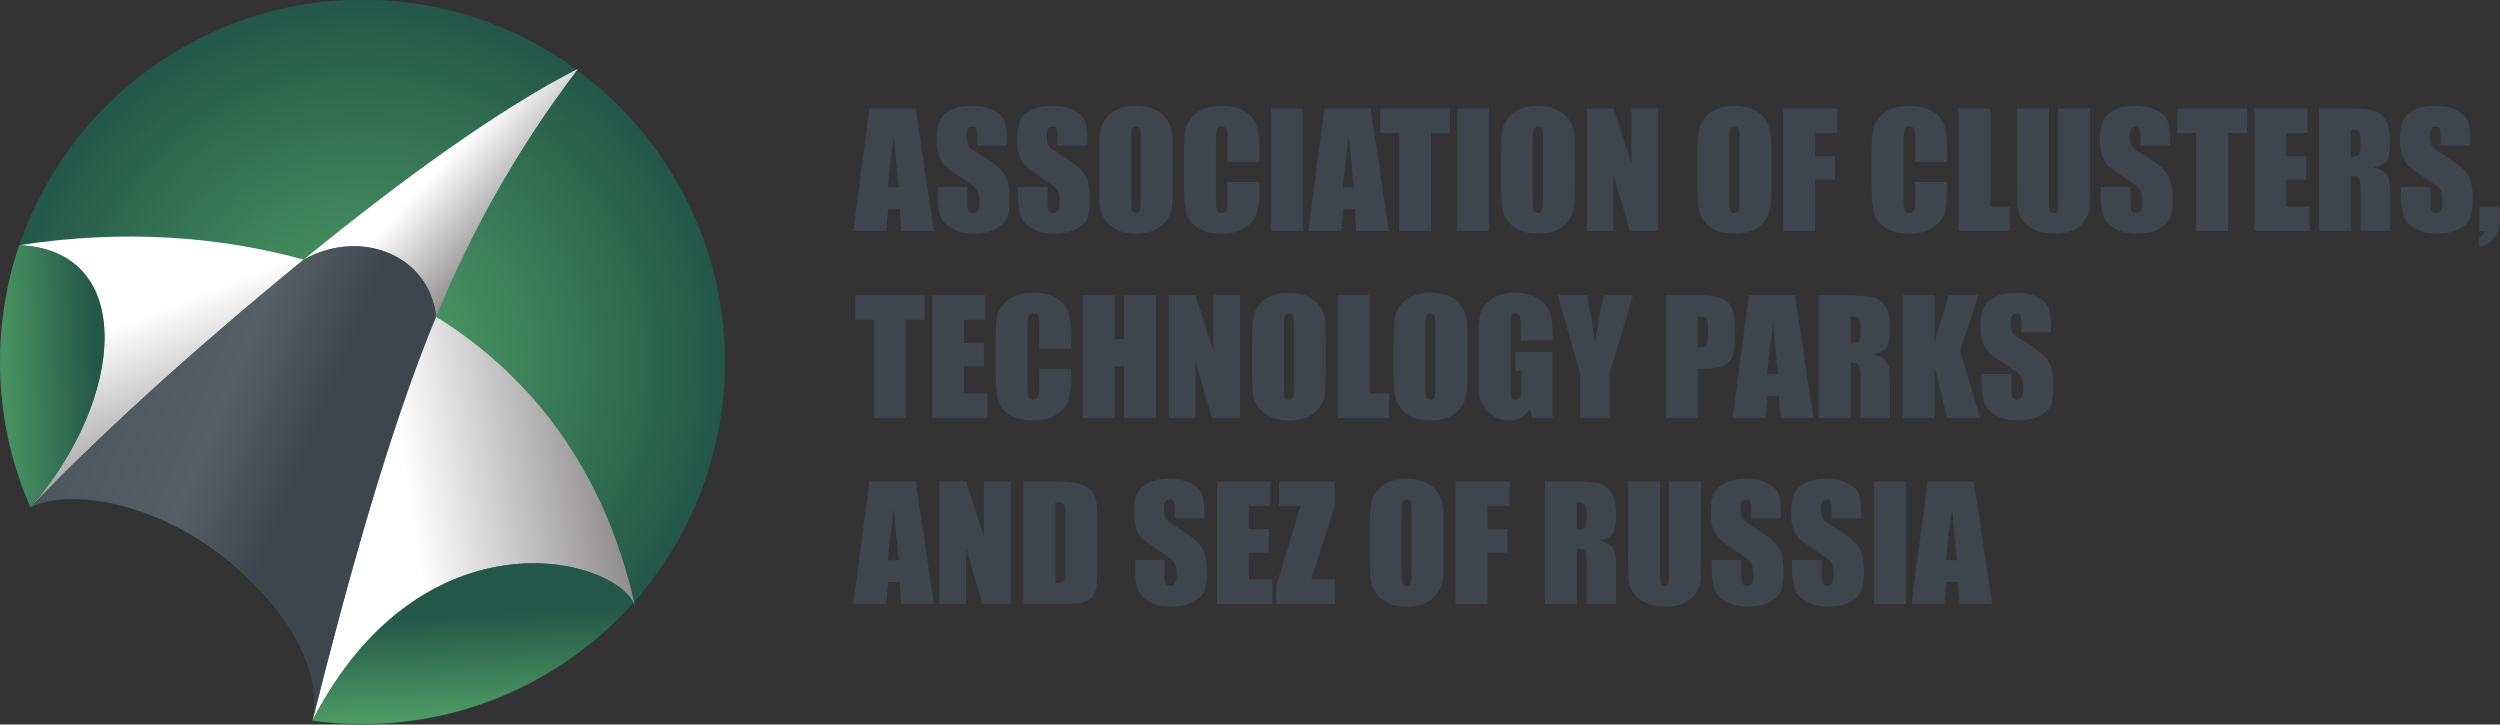 <?xml version="1.0" encoding="UTF-8"?> <svg xmlns="http://www.w3.org/2000/svg" width="3278" height="950" viewBox="0 0 3278 950" fill="none"><rect x="0" y="0" width="3278" height="950" fill="#333333" stroke="none"/> <path d="M1200.59 142.127L1224.53 303H1181.71L1179.62 274.084H1164.61L1162.13 303H1118.81L1140.07 142.127H1200.59ZM1178.43 245.567C1176.31 227.35 1174.19 204.86 1172.07 178.098C1167.83 208.835 1165.18 231.324 1164.12 245.567H1178.43Z" fill="#3F454C"></path> <path d="M1320.32 190.816H1281.47V178.893C1281.47 173.328 1280.97 169.784 1279.98 168.26C1278.98 166.737 1277.33 165.975 1275.01 165.975C1272.49 165.975 1270.57 167.002 1269.25 169.055C1267.99 171.109 1267.36 174.222 1267.36 178.396C1267.36 183.761 1268.09 187.802 1269.54 190.518C1270.94 193.234 1274.88 196.513 1281.37 200.355C1299.98 211.418 1311.71 220.493 1316.54 227.582C1321.38 234.67 1323.8 246.097 1323.8 261.863C1323.8 273.323 1322.44 281.769 1319.72 287.201C1317.07 292.633 1311.91 297.203 1304.22 300.913C1296.54 304.556 1287.6 306.378 1277.39 306.378C1266.2 306.378 1256.63 304.258 1248.68 300.019C1240.8 295.779 1235.63 290.38 1233.18 283.822C1230.73 277.264 1229.5 267.957 1229.5 255.901V245.368H1268.35V264.943C1268.35 270.971 1268.88 274.846 1269.94 276.569C1271.07 278.291 1273.02 279.152 1275.8 279.152C1278.59 279.152 1280.64 278.059 1281.97 275.873C1283.36 273.687 1284.05 270.441 1284.05 266.135C1284.05 256.662 1282.76 250.469 1280.18 247.554C1277.53 244.639 1271 239.77 1260.6 232.947C1250.2 226.058 1243.31 221.057 1239.93 217.943C1236.56 214.83 1233.74 210.524 1231.49 205.026C1229.3 199.527 1228.21 192.506 1228.21 183.96C1228.21 171.639 1229.77 162.63 1232.88 156.933C1236.06 151.236 1241.16 146.798 1248.18 143.618C1255.2 140.372 1263.68 138.749 1273.62 138.749C1284.48 138.749 1293.72 140.504 1301.34 144.015C1309.03 147.526 1314.09 151.965 1316.54 157.33C1319.06 162.63 1320.32 171.672 1320.32 184.457V190.816Z" fill="#3F454C"></path> <path d="M1425.65 190.816H1386.8V178.893C1386.8 173.328 1386.3 169.784 1385.31 168.26C1384.31 166.737 1382.66 165.975 1380.34 165.975C1377.82 165.975 1375.9 167.002 1374.57 169.055C1373.32 171.109 1372.69 174.222 1372.69 178.396C1372.69 183.761 1373.41 187.802 1374.87 190.518C1376.26 193.234 1380.2 196.513 1386.7 200.355C1405.31 211.418 1417.04 220.493 1421.87 227.582C1426.71 234.67 1429.13 246.097 1429.13 261.863C1429.13 273.323 1427.77 281.769 1425.05 287.201C1422.4 292.633 1417.23 297.203 1409.55 300.913C1401.87 304.556 1392.92 306.378 1382.72 306.378C1371.53 306.378 1361.95 304.258 1354.01 300.019C1346.12 295.779 1340.96 290.38 1338.5 283.822C1336.05 277.264 1334.83 267.957 1334.83 255.901V245.368H1373.68V264.943C1373.68 270.971 1374.21 274.846 1375.27 276.569C1376.4 278.291 1378.35 279.152 1381.13 279.152C1383.91 279.152 1385.97 278.059 1387.29 275.873C1388.68 273.687 1389.38 270.441 1389.38 266.135C1389.38 256.662 1388.09 250.469 1385.5 247.554C1382.85 244.639 1376.33 239.77 1365.93 232.947C1355.53 226.058 1348.64 221.057 1345.26 217.943C1341.88 214.83 1339.07 210.524 1336.81 205.026C1334.63 199.527 1333.54 192.506 1333.54 183.96C1333.54 171.639 1335.09 162.63 1338.21 156.933C1341.39 151.236 1346.49 146.798 1353.51 143.618C1360.53 140.372 1369.01 138.749 1378.95 138.749C1389.81 138.749 1399.05 140.504 1406.67 144.015C1414.35 147.526 1419.42 151.965 1421.87 157.33C1424.39 162.63 1425.65 171.672 1425.65 184.457V190.816Z" fill="#3F454C"></path> <path d="M1537.93 236.326C1537.93 252.489 1537.53 263.949 1536.74 270.706C1536.01 277.397 1533.62 283.524 1529.58 289.089C1525.61 294.653 1520.21 298.926 1513.39 301.907C1506.56 304.888 1498.61 306.378 1489.54 306.378C1480.93 306.378 1473.18 304.987 1466.29 302.205C1459.46 299.356 1453.97 295.117 1449.79 289.486C1445.62 283.855 1443.14 277.728 1442.34 271.104C1441.55 264.479 1441.15 252.887 1441.15 236.326V208.802C1441.15 192.638 1441.51 181.211 1442.24 174.521C1443.04 167.764 1445.42 161.603 1449.4 156.039C1453.44 150.474 1458.87 146.201 1465.69 143.22C1472.51 140.24 1480.46 138.749 1489.54 138.749C1498.15 138.749 1505.87 140.173 1512.69 143.022C1519.58 145.804 1525.11 150.01 1529.29 155.641C1533.46 161.272 1535.94 167.399 1536.74 174.024C1537.53 180.648 1537.93 192.241 1537.93 208.802V236.326ZM1496.1 183.463C1496.1 175.978 1495.67 171.208 1494.81 169.155C1494.01 167.035 1492.32 165.975 1489.74 165.975C1487.55 165.975 1485.86 166.836 1484.67 168.559C1483.54 170.215 1482.98 175.183 1482.98 183.463V258.583C1482.98 267.924 1483.35 273.687 1484.07 275.873C1484.87 278.059 1486.66 279.152 1489.44 279.152C1492.29 279.152 1494.11 277.893 1494.91 275.376C1495.7 272.859 1496.1 266.864 1496.1 257.391V183.463Z" fill="#3F454C"></path> <path d="M1651.31 212.279H1609.47V184.258C1609.47 176.11 1609.01 171.043 1608.08 169.055C1607.22 167.002 1605.27 165.975 1602.22 165.975C1598.77 165.975 1596.59 167.201 1595.66 169.652C1594.73 172.103 1594.27 177.402 1594.27 185.55V260.273C1594.27 268.089 1594.73 273.19 1595.66 275.575C1596.59 277.96 1598.68 279.152 1601.92 279.152C1605.03 279.152 1607.06 277.96 1607.98 275.575C1608.98 273.19 1609.47 267.593 1609.47 258.782V238.611H1651.31V244.871C1651.31 261.498 1650.11 273.29 1647.73 280.245C1645.41 287.201 1640.21 293.295 1632.13 298.528C1624.11 303.762 1614.21 306.378 1602.42 306.378C1590.16 306.378 1580.06 304.159 1572.11 299.721C1564.16 295.282 1558.9 289.155 1556.31 281.338C1553.73 273.455 1552.44 261.631 1552.44 245.865V198.865C1552.44 187.272 1552.83 178.594 1553.63 172.831C1554.42 167.002 1556.78 161.404 1560.68 156.039C1564.66 150.673 1570.12 146.466 1577.08 143.419C1584.1 140.306 1592.15 138.749 1601.23 138.749C1613.55 138.749 1623.72 141.134 1631.73 145.903C1639.75 150.673 1645.01 156.635 1647.53 163.789C1650.05 170.877 1651.31 181.94 1651.31 196.977V212.279Z" fill="#3F454C"></path> <path d="M1708.14 142.127V303H1666.31V142.127H1708.14Z" fill="#3F454C"></path> <path d="M1797.17 142.127L1821.12 303H1778.29L1776.21 274.084H1761.2L1758.72 303H1715.4L1736.66 142.127H1797.17ZM1775.02 245.567C1772.9 227.35 1770.78 204.86 1768.66 178.098C1764.42 208.835 1761.77 231.324 1760.71 245.567H1775.02Z" fill="#3F454C"></path> <path d="M1901.21 142.127V174.322H1876.37V303H1834.54V174.322H1809.79V142.127H1901.21Z" fill="#3F454C"></path> <path d="M1952.58 142.127V303H1910.75V142.127H1952.58Z" fill="#3F454C"></path> <path d="M2064.96 236.326C2064.96 252.489 2064.57 263.949 2063.77 270.706C2063.04 277.397 2060.66 283.524 2056.62 289.089C2052.64 294.653 2047.24 298.926 2040.42 301.907C2033.6 304.888 2025.65 306.378 2016.57 306.378C2007.96 306.378 2000.21 304.987 1993.32 302.205C1986.5 299.356 1981 295.117 1976.83 289.486C1972.65 283.855 1970.17 277.728 1969.37 271.104C1968.58 264.479 1968.18 252.887 1968.18 236.326V208.802C1968.18 192.638 1968.55 181.211 1969.27 174.521C1970.07 167.764 1972.45 161.603 1976.43 156.039C1980.47 150.474 1985.9 146.201 1992.72 143.22C1999.55 140.24 2007.5 138.749 2016.57 138.749C2025.18 138.749 2032.9 140.173 2039.72 143.022C2046.61 145.804 2052.15 150.01 2056.32 155.641C2060.49 161.272 2062.98 167.399 2063.77 174.024C2064.57 180.648 2064.96 192.241 2064.96 208.802V236.326ZM2023.13 183.463C2023.13 175.978 2022.7 171.208 2021.84 169.155C2021.04 167.035 2019.35 165.975 2016.77 165.975C2014.59 165.975 2012.9 166.836 2011.7 168.559C2010.58 170.215 2010.01 175.183 2010.01 183.463V258.583C2010.01 267.924 2010.38 273.687 2011.11 275.873C2011.9 278.059 2013.69 279.152 2016.47 279.152C2019.32 279.152 2021.14 277.893 2021.94 275.376C2022.73 272.859 2023.13 266.864 2023.13 257.391V183.463Z" fill="#3F454C"></path> <path d="M2174.07 142.127V303H2137.4L2115.64 229.867V303H2080.66V142.127H2115.64L2139.09 214.565V142.127H2174.07Z" fill="#3F454C"></path> <path d="M2322.52 236.326C2322.52 252.489 2322.12 263.949 2321.33 270.706C2320.6 277.397 2318.21 283.524 2314.17 289.089C2310.2 294.653 2304.8 298.926 2297.97 301.907C2291.15 304.888 2283.2 306.378 2274.13 306.378C2265.52 306.378 2257.77 304.987 2250.88 302.205C2244.05 299.356 2238.55 295.117 2234.38 289.486C2230.21 283.855 2227.72 277.728 2226.93 271.104C2226.13 264.479 2225.74 252.887 2225.74 236.326V208.802C2225.74 192.638 2226.1 181.211 2226.83 174.521C2227.62 167.764 2230.01 161.603 2233.98 156.039C2238.02 150.474 2243.46 146.201 2250.28 143.22C2257.1 140.24 2265.05 138.749 2274.13 138.749C2282.74 138.749 2290.46 140.173 2297.28 143.022C2304.17 145.804 2309.7 150.01 2313.87 155.641C2318.05 161.272 2320.53 167.399 2321.33 174.024C2322.12 180.648 2322.52 192.241 2322.52 208.802V236.326ZM2280.69 183.463C2280.69 175.978 2280.25 171.208 2279.39 169.155C2278.6 167.035 2276.91 165.975 2274.33 165.975C2272.14 165.975 2270.45 166.836 2269.26 168.559C2268.13 170.215 2267.57 175.183 2267.57 183.463V258.583C2267.57 267.924 2267.93 273.687 2268.66 275.873C2269.46 278.059 2271.25 279.152 2274.03 279.152C2276.88 279.152 2278.7 277.893 2279.49 275.376C2280.29 272.859 2280.69 266.864 2280.69 257.391V183.463Z" fill="#3F454C"></path> <path d="M2338.22 142.127H2409.07V174.322H2380.05V204.827H2405.89V235.431H2380.05V303H2338.22V142.127Z" fill="#3F454C"></path> <path d="M2552.95 212.279H2511.11V184.258C2511.11 176.11 2510.65 171.043 2509.72 169.055C2508.86 167.002 2506.91 165.975 2503.86 165.975C2500.41 165.975 2498.23 167.201 2497.3 169.652C2496.37 172.103 2495.91 177.402 2495.91 185.55V260.273C2495.91 268.089 2496.37 273.19 2497.3 275.575C2498.23 277.96 2500.32 279.152 2503.56 279.152C2506.67 279.152 2508.7 277.96 2509.62 275.575C2510.62 273.19 2511.11 267.593 2511.11 258.782V238.611H2552.95V244.871C2552.95 261.498 2551.75 273.29 2549.37 280.245C2547.05 287.201 2541.85 293.295 2533.77 298.528C2525.75 303.762 2515.85 306.378 2504.06 306.378C2491.8 306.378 2481.7 304.159 2473.75 299.721C2465.8 295.282 2460.54 289.155 2457.95 281.338C2455.37 273.455 2454.08 261.631 2454.08 245.865V198.865C2454.08 187.272 2454.48 178.594 2455.27 172.831C2456.06 167.002 2458.42 161.404 2462.32 156.039C2466.3 150.673 2471.76 146.466 2478.72 143.419C2485.74 140.306 2493.79 138.749 2502.87 138.749C2515.19 138.749 2525.36 141.134 2533.37 145.903C2541.39 150.673 2546.65 156.635 2549.17 163.789C2551.69 170.877 2552.95 181.94 2552.95 196.977V212.279Z" fill="#3F454C"></path> <path d="M2609.78 142.127V270.805H2635.22V303H2567.95V142.127H2609.78Z" fill="#3F454C"></path> <path d="M2740.55 142.127V249.641C2740.55 261.829 2740.15 270.408 2739.36 275.376C2738.56 280.278 2736.21 285.346 2732.3 290.579C2728.39 295.746 2723.22 299.688 2716.8 302.404C2710.44 305.053 2702.92 306.378 2694.24 306.378C2684.64 306.378 2676.16 304.788 2668.81 301.609C2661.45 298.429 2655.95 294.289 2652.31 289.188C2648.67 284.087 2646.51 278.722 2645.85 273.091C2645.19 267.394 2644.86 255.47 2644.86 237.319V142.127H2686.69V262.757C2686.69 269.779 2687.06 274.283 2687.78 276.271C2688.58 278.192 2690.14 279.152 2692.45 279.152C2695.1 279.152 2696.79 278.092 2697.52 275.972C2698.32 273.786 2698.71 268.686 2698.71 260.67V142.127H2740.55Z" fill="#3F454C"></path> <path d="M2845.38 190.816H2806.53V178.893C2806.53 173.328 2806.03 169.784 2805.04 168.26C2804.04 166.737 2802.39 165.975 2800.07 165.975C2797.55 165.975 2795.63 167.002 2794.3 169.055C2793.05 171.109 2792.42 174.222 2792.42 178.396C2792.42 183.761 2793.14 187.802 2794.6 190.518C2795.99 193.234 2799.93 196.513 2806.43 200.355C2825.04 211.418 2836.77 220.493 2841.6 227.582C2846.44 234.67 2848.86 246.097 2848.86 261.863C2848.86 273.323 2847.5 281.769 2844.78 287.201C2842.13 292.633 2836.97 297.203 2829.28 300.913C2821.6 304.556 2812.65 306.378 2802.45 306.378C2791.26 306.378 2781.68 304.258 2773.74 300.019C2765.85 295.779 2760.69 290.38 2758.23 283.822C2755.78 277.264 2754.56 267.957 2754.56 255.901V245.368H2793.41V264.943C2793.41 270.971 2793.94 274.846 2795 276.569C2796.13 278.291 2798.08 279.152 2800.86 279.152C2803.64 279.152 2805.7 278.059 2807.02 275.873C2808.41 273.687 2809.11 270.441 2809.11 266.135C2809.11 256.662 2807.82 250.469 2805.23 247.554C2802.58 244.639 2796.06 239.77 2785.66 232.947C2775.26 226.058 2768.37 221.057 2764.99 217.943C2761.61 214.83 2758.8 210.524 2756.55 205.026C2754.36 199.527 2753.27 192.506 2753.27 183.96C2753.27 171.639 2754.82 162.63 2757.94 156.933C2761.12 151.236 2766.22 146.798 2773.24 143.618C2780.26 140.372 2788.74 138.749 2798.68 138.749C2809.54 138.749 2818.78 140.504 2826.4 144.015C2834.08 147.526 2839.15 151.965 2841.6 157.33C2844.12 162.63 2845.38 171.672 2845.38 184.457V190.816Z" fill="#3F454C"></path> <path d="M2946.33 142.127V174.322H2921.49V303H2879.66V174.322H2854.92V142.127H2946.33Z" fill="#3F454C"></path> <path d="M2955.87 142.127H3025.63V174.322H2997.7V204.827H3023.84V235.431H2997.7V270.805H3028.41V303H2955.87V142.127Z" fill="#3F454C"></path> <path d="M3040.53 142.127H3070.14C3089.88 142.127 3103.23 142.889 3110.19 144.413C3117.21 145.936 3122.91 149.845 3127.28 156.138C3131.72 162.365 3133.93 172.334 3133.93 186.047C3133.93 198.567 3132.38 206.98 3129.26 211.286C3126.15 215.591 3120.02 218.175 3110.88 219.036C3119.16 221.09 3124.73 223.839 3127.58 227.283C3130.42 230.728 3132.18 233.908 3132.84 236.823C3133.57 239.671 3133.93 247.587 3133.93 260.571V303H3095.08V249.541C3095.08 240.93 3094.39 235.597 3093 233.543C3091.67 231.49 3088.13 230.463 3082.36 230.463V303H3040.53V142.127ZM3082.36 169.652V205.423C3087.07 205.423 3090.35 204.794 3092.2 203.535C3094.12 202.21 3095.08 198.004 3095.08 190.916V182.072C3095.08 176.972 3094.16 173.626 3092.3 172.036C3090.51 170.447 3087.2 169.652 3082.36 169.652Z" fill="#3F454C"></path> <path d="M3238.86 190.816H3200.01V178.893C3200.01 173.328 3199.52 169.784 3198.52 168.26C3197.53 166.737 3195.87 165.975 3193.55 165.975C3191.04 165.975 3189.12 167.002 3187.79 169.055C3186.53 171.109 3185.9 174.222 3185.9 178.396C3185.9 183.761 3186.63 187.802 3188.09 190.518C3189.48 193.234 3193.42 196.513 3199.91 200.355C3218.53 211.418 3230.25 220.493 3235.09 227.582C3239.92 234.67 3242.34 246.097 3242.34 261.863C3242.34 273.323 3240.98 281.769 3238.27 287.201C3235.62 292.633 3230.45 297.203 3222.77 300.913C3215.08 304.556 3206.14 306.378 3195.94 306.378C3184.74 306.378 3175.17 304.258 3167.22 300.019C3159.34 295.779 3154.17 290.38 3151.72 283.822C3149.27 277.264 3148.04 267.957 3148.04 255.901V245.368H3186.9V264.943C3186.9 270.971 3187.43 274.846 3188.49 276.569C3189.61 278.291 3191.57 279.152 3194.35 279.152C3197.13 279.152 3199.18 278.059 3200.51 275.873C3201.9 273.687 3202.6 270.441 3202.6 266.135C3202.6 256.662 3201.3 250.469 3198.72 247.554C3196.07 244.639 3189.55 239.77 3179.15 232.947C3168.75 226.058 3161.86 221.057 3158.48 217.943C3155.1 214.83 3152.28 210.524 3150.03 205.026C3147.85 199.527 3146.75 192.506 3146.75 183.96C3146.75 171.639 3148.31 162.63 3151.42 156.933C3154.6 151.236 3159.7 146.798 3166.73 143.618C3173.75 140.372 3182.23 138.749 3192.16 138.749C3203.03 138.749 3212.27 140.504 3219.89 144.015C3227.57 147.526 3232.64 151.965 3235.09 157.33C3237.61 162.63 3238.86 171.672 3238.86 184.457V190.816Z" fill="#3F454C"></path> <path d="M3277.72 271.501V285.909C3277.72 293.461 3276.82 299.654 3275.03 304.49C3273.24 309.326 3270.13 313.433 3265.69 316.812C3261.32 320.19 3256.35 322.442 3250.79 323.568V312.042C3254.76 309.79 3257.01 306.776 3257.54 303H3250.79V271.501H3277.72Z" fill="#3F454C"></path> <path d="M1212.61 387.127V419.322H1187.77V548H1145.93V419.322H1121.19V387.127H1212.61Z" fill="#3F454C"></path> <path d="M1222.15 387.127H1291.9V419.322H1263.98V449.827H1290.11V480.431H1263.98V515.805H1294.68V548H1222.15V387.127Z" fill="#3F454C"></path> <path d="M1404.48 457.279H1362.65V429.258C1362.65 421.11 1362.19 416.043 1361.26 414.055C1360.4 412.002 1358.44 410.975 1355.4 410.975C1351.95 410.975 1349.77 412.201 1348.84 414.652C1347.91 417.103 1347.45 422.402 1347.45 430.55V505.273C1347.45 513.089 1347.91 518.19 1348.84 520.575C1349.77 522.96 1351.85 524.152 1355.1 524.152C1358.21 524.152 1360.23 522.96 1361.16 520.575C1362.15 518.19 1362.65 512.593 1362.65 503.782V483.611H1404.48V489.871C1404.48 506.498 1403.29 518.29 1400.91 525.245C1398.59 532.201 1393.39 538.295 1385.31 543.528C1377.29 548.762 1367.39 551.378 1355.59 551.378C1343.34 551.378 1333.24 549.159 1325.29 544.721C1317.34 540.282 1312.07 534.155 1309.49 526.338C1306.91 518.455 1305.61 506.631 1305.61 490.865V443.865C1305.61 432.272 1306.01 423.594 1306.81 417.831C1307.6 412.002 1309.95 406.404 1313.86 401.039C1317.84 395.673 1323.3 391.466 1330.26 388.419C1337.28 385.306 1345.33 383.749 1354.4 383.749C1366.72 383.749 1376.89 386.134 1384.91 390.903C1392.92 395.673 1398.19 401.635 1400.71 408.789C1403.22 415.877 1404.48 426.94 1404.48 441.977V457.279Z" fill="#3F454C"></path> <path d="M1515.67 387.127V548H1473.84V480.431H1461.32V548H1419.49V387.127H1461.32V444.66H1473.84V387.127H1515.67Z" fill="#3F454C"></path> <path d="M1625.97 387.127V548H1589.3L1567.54 474.867V548H1532.56V387.127H1567.54L1590.99 459.565V387.127H1625.97Z" fill="#3F454C"></path> <path d="M1738.45 481.326C1738.45 497.489 1738.05 508.949 1737.26 515.706C1736.53 522.397 1734.14 528.524 1730.1 534.089C1726.13 539.653 1720.73 543.926 1713.91 546.907C1707.08 549.888 1699.13 551.378 1690.06 551.378C1681.45 551.378 1673.7 549.987 1666.81 547.205C1659.98 544.356 1654.49 540.117 1650.31 534.486C1646.14 528.855 1643.65 522.728 1642.86 516.104C1642.06 509.479 1641.67 497.887 1641.67 481.326V453.802C1641.67 437.638 1642.03 426.211 1642.76 419.521C1643.56 412.764 1645.94 406.603 1649.91 401.039C1653.96 395.474 1659.39 391.201 1666.21 388.22C1673.03 385.24 1680.98 383.749 1690.06 383.749C1698.67 383.749 1706.39 385.173 1713.21 388.022C1720.1 390.804 1725.63 395.01 1729.8 400.641C1733.98 406.272 1736.46 412.399 1737.26 419.024C1738.05 425.648 1738.45 437.241 1738.45 453.802V481.326ZM1696.62 428.463C1696.62 420.978 1696.19 416.208 1695.32 414.155C1694.53 412.035 1692.84 410.975 1690.26 410.975C1688.07 410.975 1686.38 411.836 1685.19 413.559C1684.06 415.215 1683.5 420.183 1683.5 428.463V503.583C1683.5 512.924 1683.86 518.687 1684.59 520.873C1685.39 523.059 1687.18 524.152 1689.96 524.152C1692.81 524.152 1694.63 522.893 1695.42 520.376C1696.22 517.859 1696.62 511.864 1696.62 502.391V428.463Z" fill="#3F454C"></path> <path d="M1795.98 387.127V515.805H1821.42V548H1754.15V387.127H1795.98Z" fill="#3F454C"></path> <path d="M1924.06 481.326C1924.06 497.489 1923.67 508.949 1922.87 515.706C1922.14 522.397 1919.76 528.524 1915.72 534.089C1911.74 539.653 1906.34 543.926 1899.52 546.907C1892.7 549.888 1884.75 551.378 1875.67 551.378C1867.06 551.378 1859.31 549.987 1852.42 547.205C1845.6 544.356 1840.1 540.117 1835.93 534.486C1831.75 528.855 1829.27 522.728 1828.47 516.104C1827.68 509.479 1827.28 497.887 1827.28 481.326V453.802C1827.28 437.638 1827.65 426.211 1828.37 419.521C1829.17 412.764 1831.55 406.603 1835.53 401.039C1839.57 395.474 1845 391.201 1851.82 388.22C1858.65 385.24 1866.6 383.749 1875.67 383.749C1884.28 383.749 1892 385.173 1898.82 388.022C1905.71 390.804 1911.25 395.01 1915.42 400.641C1919.59 406.272 1922.08 412.399 1922.87 419.024C1923.67 425.648 1924.06 437.241 1924.06 453.802V481.326ZM1882.23 428.463C1882.23 420.978 1881.8 416.208 1880.94 414.155C1880.14 412.035 1878.45 410.975 1875.87 410.975C1873.69 410.975 1872 411.836 1870.8 413.559C1869.68 415.215 1869.11 420.183 1869.11 428.463V503.583C1869.11 512.924 1869.48 518.687 1870.21 520.873C1871 523.059 1872.79 524.152 1875.57 524.152C1878.42 524.152 1880.24 522.893 1881.04 520.376C1881.83 517.859 1882.23 511.864 1882.23 502.391V428.463Z" fill="#3F454C"></path> <path d="M2035.75 446.349H1993.92V431.742C1993.92 422.535 1993.52 416.771 1992.72 414.453C1991.93 412.134 1990.04 410.975 1987.06 410.975C1984.48 410.975 1982.72 411.969 1981.79 413.956C1980.87 415.943 1980.4 421.044 1980.4 429.258V506.465C1980.4 513.686 1980.87 518.455 1981.79 520.774C1982.72 523.026 1984.58 524.152 1987.36 524.152C1990.41 524.152 1992.46 522.86 1993.52 520.277C1994.65 517.693 1995.21 512.659 1995.21 505.173V486.095H1986.76V461.651H2035.75V548H2009.42L2005.54 536.473C2002.69 541.442 1999.08 545.184 1994.71 547.702C1990.41 550.153 1985.31 551.378 1979.41 551.378C1972.39 551.378 1965.8 549.689 1959.64 546.311C1953.54 542.866 1948.9 538.626 1945.73 533.592C1942.55 528.557 1940.56 523.291 1939.76 517.793C1938.97 512.228 1938.57 503.915 1938.57 492.852V445.057C1938.57 429.689 1939.4 418.527 1941.05 411.571C1942.71 404.616 1947.45 398.256 1955.26 392.493C1963.15 386.664 1973.32 383.749 1985.77 383.749C1998.02 383.749 2008.19 386.266 2016.27 391.301C2024.36 396.335 2029.62 402.33 2032.07 409.286C2034.52 416.175 2035.75 426.211 2035.75 439.394V446.349Z" fill="#3F454C"></path> <path d="M2141.18 387.127L2110.67 489.772V548H2071.92V489.772L2042.51 387.127H2080.96C2086.99 418.461 2090.37 439.559 2091.1 450.423C2093.41 433.266 2097.29 412.167 2102.72 387.127H2141.18Z" fill="#3F454C"></path> <path d="M2184.4 387.127H2226.53C2237.93 387.127 2246.67 388.022 2252.76 389.81C2258.92 391.599 2263.53 394.182 2266.58 397.561C2269.69 400.939 2271.78 405.046 2272.84 409.882C2273.96 414.652 2274.52 422.071 2274.52 432.14V446.15C2274.52 456.418 2273.46 463.904 2271.34 468.607C2269.23 473.31 2265.32 476.92 2259.62 479.438C2253.99 481.955 2246.6 483.214 2237.46 483.214H2226.23V548H2184.4V387.127ZM2226.23 414.652V455.59C2227.43 455.656 2228.45 455.689 2229.31 455.689C2233.16 455.689 2235.81 454.762 2237.26 452.907C2238.79 450.986 2239.55 447.045 2239.55 441.083V427.867C2239.55 422.369 2238.69 418.792 2236.96 417.136C2235.24 415.48 2231.67 414.652 2226.23 414.652Z" fill="#3F454C"></path> <path d="M2353.62 387.127L2377.57 548H2334.74L2332.65 519.084H2317.65L2315.17 548H2271.84L2293.11 387.127H2353.62ZM2331.46 490.567C2329.34 472.35 2327.22 449.86 2325.1 423.098C2320.86 453.835 2318.21 476.324 2317.15 490.567H2331.46Z" fill="#3F454C"></path> <path d="M2384.72 387.127H2414.33C2434.07 387.127 2447.42 387.889 2454.38 389.413C2461.4 390.936 2467.09 394.845 2471.47 401.138C2475.9 407.365 2478.12 417.334 2478.12 431.047C2478.12 443.567 2476.57 451.98 2473.45 456.286C2470.34 460.591 2464.21 463.175 2455.07 464.036C2463.35 466.09 2468.92 468.839 2471.76 472.283C2474.61 475.728 2476.37 478.908 2477.03 481.823C2477.76 484.671 2478.12 492.587 2478.12 505.571V548H2439.27V494.541C2439.27 485.93 2438.58 480.597 2437.19 478.543C2435.86 476.49 2432.32 475.463 2426.55 475.463V548H2384.72V387.127ZM2426.55 414.652V450.423C2431.26 450.423 2434.54 449.794 2436.39 448.535C2438.31 447.21 2439.27 443.004 2439.27 435.916V427.072C2439.27 421.972 2438.34 418.626 2436.49 417.036C2434.7 415.447 2431.39 414.652 2426.55 414.652Z" fill="#3F454C"></path> <path d="M2594.08 387.127L2570.14 459.763L2596.37 548H2553.14L2536.25 479.04V548H2494.42V387.127H2536.25V449.628L2554.83 387.127H2594.08Z" fill="#3F454C"></path> <path d="M2689.18 435.816H2650.32V423.893C2650.32 418.328 2649.83 414.784 2648.83 413.26C2647.84 411.737 2646.18 410.975 2643.87 410.975C2641.35 410.975 2639.43 412.002 2638.1 414.055C2636.84 416.109 2636.21 419.222 2636.21 423.396C2636.21 428.761 2636.94 432.802 2638.4 435.518C2639.79 438.234 2643.73 441.513 2650.22 445.355C2668.84 456.418 2680.56 465.493 2685.4 472.582C2690.24 479.67 2692.65 491.097 2692.65 506.863C2692.65 518.323 2691.3 526.769 2688.58 532.201C2685.93 537.633 2680.76 542.203 2673.08 545.913C2665.39 549.556 2656.45 551.378 2646.25 551.378C2635.05 551.378 2625.48 549.258 2617.53 545.019C2609.65 540.779 2604.48 535.38 2602.03 528.822C2599.58 522.264 2598.36 512.957 2598.36 500.901V490.368H2637.21V509.943C2637.21 515.971 2637.74 519.846 2638.8 521.569C2639.92 523.291 2641.88 524.152 2644.66 524.152C2647.44 524.152 2649.5 523.059 2650.82 520.873C2652.21 518.687 2652.91 515.441 2652.91 511.135C2652.91 501.662 2651.62 495.469 2649.03 492.554C2646.38 489.639 2639.86 484.77 2629.46 477.947C2619.06 471.058 2612.17 466.057 2608.79 462.943C2605.41 459.83 2602.6 455.524 2600.34 450.026C2598.16 444.527 2597.06 437.506 2597.06 428.96C2597.06 416.639 2598.62 407.63 2601.73 401.933C2604.91 396.236 2610.01 391.798 2617.04 388.618C2624.06 385.372 2632.54 383.749 2642.47 383.749C2653.34 383.749 2662.58 385.504 2670.2 389.015C2677.88 392.526 2682.95 396.965 2685.4 402.33C2687.92 407.63 2689.18 416.672 2689.18 429.457V435.816Z" fill="#3F454C"></path> <path d="M1200.59 631.127L1224.53 792H1181.71L1179.62 763.084H1164.61L1162.13 792H1118.81L1140.07 631.127H1200.59ZM1178.43 734.567C1176.31 716.35 1174.19 693.86 1172.07 667.098C1167.83 697.835 1165.18 720.324 1164.12 734.567H1178.43Z" fill="#3F454C"></path> <path d="M1325.09 631.127V792H1288.42L1266.66 718.867V792H1231.69V631.127H1266.66L1290.11 703.565V631.127H1325.09Z" fill="#3F454C"></path> <path d="M1341.98 631.127H1373.28C1393.49 631.127 1407.13 632.055 1414.22 633.91C1421.37 635.764 1426.81 638.812 1430.52 643.051C1434.23 647.291 1436.54 652.027 1437.47 657.26C1438.4 662.427 1438.86 672.629 1438.86 687.865V744.205C1438.86 758.646 1438.17 768.318 1436.78 773.22C1435.45 778.056 1433.1 781.865 1429.72 784.647C1426.34 787.363 1422.17 789.284 1417.2 790.41C1412.23 791.47 1404.75 792 1394.74 792H1341.98V631.127ZM1383.81 658.652V764.476C1389.84 764.476 1393.55 763.283 1394.94 760.898C1396.33 758.447 1397.03 751.856 1397.03 741.125V678.624C1397.03 671.337 1396.8 666.667 1396.33 664.614C1395.87 662.56 1394.81 661.069 1393.16 660.142C1391.5 659.148 1388.39 658.652 1383.81 658.652Z" fill="#3F454C"></path> <path d="M1579.07 679.816H1540.22V667.893C1540.22 662.328 1539.72 658.784 1538.73 657.26C1537.73 655.737 1536.08 654.975 1533.76 654.975C1531.24 654.975 1529.32 656.002 1527.99 658.055C1526.74 660.109 1526.11 663.222 1526.11 667.396C1526.11 672.761 1526.83 676.802 1528.29 679.518C1529.68 682.234 1533.62 685.513 1540.12 689.355C1558.73 700.418 1570.46 709.493 1575.29 716.582C1580.13 723.67 1582.55 735.097 1582.55 750.863C1582.55 762.323 1581.19 770.769 1578.47 776.201C1575.82 781.633 1570.65 786.203 1562.97 789.913C1555.29 793.556 1546.34 795.378 1536.14 795.378C1524.95 795.378 1515.37 793.258 1507.43 789.019C1499.54 784.779 1494.38 779.38 1491.92 772.822C1489.47 766.264 1488.25 756.957 1488.25 744.901V734.368H1527.1V753.943C1527.1 759.971 1527.63 763.846 1528.69 765.569C1529.82 767.291 1531.77 768.152 1534.55 768.152C1537.33 768.152 1539.39 767.059 1540.71 764.873C1542.1 762.687 1542.8 759.441 1542.8 755.135C1542.8 745.662 1541.51 739.469 1538.92 736.554C1536.27 733.639 1529.75 728.77 1519.35 721.947C1508.95 715.058 1502.06 710.057 1498.68 706.943C1495.3 703.83 1492.49 699.524 1490.23 694.026C1488.05 688.527 1486.96 681.506 1486.96 672.96C1486.96 660.639 1488.51 651.63 1491.63 645.933C1494.81 640.236 1499.91 635.798 1506.93 632.618C1513.95 629.372 1522.43 627.749 1532.37 627.749C1543.23 627.749 1552.47 629.504 1560.09 633.015C1567.77 636.526 1572.84 640.965 1575.29 646.33C1577.81 651.63 1579.07 660.672 1579.07 673.457V679.816Z" fill="#3F454C"></path> <path d="M1595.76 631.127H1665.52V663.322H1637.59V693.827H1663.73V724.431H1637.59V759.805H1668.3V792H1595.76V631.127Z" fill="#3F454C"></path> <path d="M1750.37 631.127V663.322L1719.17 759.805H1750.37V792H1673.27V768.649L1705.46 663.322H1677.04V631.127H1750.37Z" fill="#3F454C"></path> <path d="M1892.86 725.326C1892.86 741.489 1892.47 752.949 1891.67 759.706C1890.94 766.397 1888.56 772.524 1884.52 778.089C1880.54 783.653 1875.14 787.926 1868.32 790.907C1861.5 793.888 1853.55 795.378 1844.47 795.378C1835.86 795.378 1828.11 793.987 1821.22 791.205C1814.4 788.356 1808.9 784.117 1804.73 778.486C1800.55 772.855 1798.07 766.728 1797.27 760.104C1796.48 753.479 1796.08 741.887 1796.08 725.326V697.802C1796.08 681.638 1796.45 670.211 1797.17 663.521C1797.97 656.764 1800.35 650.603 1804.33 645.039C1808.37 639.474 1813.8 635.201 1820.62 632.22C1827.45 629.24 1835.4 627.749 1844.47 627.749C1853.08 627.749 1860.8 629.173 1867.62 632.022C1874.51 634.804 1880.04 639.01 1884.22 644.641C1888.39 650.272 1890.88 656.399 1891.67 663.024C1892.47 669.648 1892.86 681.241 1892.86 697.802V725.326ZM1851.03 672.463C1851.03 664.978 1850.6 660.208 1849.74 658.155C1848.94 656.035 1847.25 654.975 1844.67 654.975C1842.48 654.975 1840.8 655.836 1839.6 657.559C1838.48 659.215 1837.91 664.183 1837.91 672.463V747.583C1837.91 756.924 1838.28 762.687 1839.01 764.873C1839.8 767.059 1841.59 768.152 1844.37 768.152C1847.22 768.152 1849.04 766.893 1849.84 764.376C1850.63 761.859 1851.03 755.864 1851.03 746.391V672.463Z" fill="#3F454C"></path> <path d="M1908.56 631.127H1979.41V663.322H1950.4V693.827H1976.23V724.431H1950.4V792H1908.56V631.127Z" fill="#3F454C"></path> <path d="M2025.61 631.127H2055.23C2074.97 631.127 2088.31 631.889 2095.27 633.413C2102.29 634.936 2107.99 638.845 2112.36 645.138C2116.8 651.365 2119.02 661.334 2119.02 675.047C2119.02 687.567 2117.46 695.98 2114.35 700.286C2111.23 704.591 2105.11 707.175 2095.97 708.036C2104.25 710.09 2109.81 712.839 2112.66 716.283C2115.51 719.728 2117.26 722.908 2117.93 725.823C2118.65 728.671 2119.02 736.587 2119.02 749.571V792H2080.17V738.541C2080.17 729.93 2079.47 724.597 2078.08 722.543C2076.75 720.49 2073.21 719.463 2067.45 719.463V792H2025.61V631.127ZM2067.45 658.652V694.423C2072.15 694.423 2075.43 693.794 2077.28 692.535C2079.21 691.21 2080.17 687.004 2080.17 679.916V671.072C2080.17 665.972 2079.24 662.626 2077.38 661.036C2075.6 659.447 2072.28 658.652 2067.45 658.652Z" fill="#3F454C"></path> <path d="M2230.41 631.127V738.641C2230.41 750.829 2230.01 759.408 2229.21 764.376C2228.42 769.278 2226.07 774.346 2222.16 779.579C2218.25 784.746 2213.08 788.688 2206.66 791.404C2200.3 794.053 2192.78 795.378 2184.1 795.378C2174.5 795.378 2166.02 793.788 2158.66 790.609C2151.31 787.429 2145.81 783.289 2142.17 778.188C2138.53 773.087 2136.37 767.722 2135.71 762.091C2135.05 756.394 2134.72 744.47 2134.72 726.319V631.127H2176.55V751.757C2176.55 758.779 2176.91 763.283 2177.64 765.271C2178.44 767.192 2180 768.152 2182.31 768.152C2184.96 768.152 2186.65 767.092 2187.38 764.972C2188.18 762.786 2188.57 757.686 2188.57 749.67V631.127H2230.41Z" fill="#3F454C"></path> <path d="M2335.24 679.816H2296.39V667.893C2296.39 662.328 2295.89 658.784 2294.89 657.26C2293.9 655.737 2292.24 654.975 2289.93 654.975C2287.41 654.975 2285.49 656.002 2284.16 658.055C2282.9 660.109 2282.28 663.222 2282.28 667.396C2282.28 672.761 2283 676.802 2284.46 679.518C2285.85 682.234 2289.79 685.513 2296.29 689.355C2314.9 700.418 2326.63 709.493 2331.46 716.582C2336.3 723.67 2338.71 735.097 2338.71 750.863C2338.71 762.323 2337.36 770.769 2334.64 776.201C2331.99 781.633 2326.82 786.203 2319.14 789.913C2311.46 793.556 2302.51 795.378 2292.31 795.378C2281.12 795.378 2271.54 793.258 2263.59 789.019C2255.71 784.779 2250.54 779.38 2248.09 772.822C2245.64 766.264 2244.42 756.957 2244.42 744.901V734.368H2283.27V753.943C2283.27 759.971 2283.8 763.846 2284.86 765.569C2285.98 767.291 2287.94 768.152 2290.72 768.152C2293.5 768.152 2295.56 767.059 2296.88 764.873C2298.27 762.687 2298.97 759.441 2298.97 755.135C2298.97 745.662 2297.68 739.469 2295.09 736.554C2292.44 733.639 2285.92 728.77 2275.52 721.947C2265.12 715.058 2258.23 710.057 2254.85 706.943C2251.47 703.83 2248.66 699.524 2246.4 694.026C2244.22 688.527 2243.13 681.506 2243.13 672.96C2243.13 660.639 2244.68 651.63 2247.8 645.933C2250.98 640.236 2256.08 635.798 2263.1 632.618C2270.12 629.372 2278.6 627.749 2288.54 627.749C2299.4 627.749 2308.64 629.504 2316.26 633.015C2323.94 636.526 2329.01 640.965 2331.46 646.33C2333.98 651.63 2335.24 660.672 2335.24 673.457V679.816Z" fill="#3F454C"></path> <path d="M2440.56 679.816H2401.71V667.893C2401.71 662.328 2401.22 658.784 2400.22 657.26C2399.23 655.737 2397.57 654.975 2395.25 654.975C2392.74 654.975 2390.82 656.002 2389.49 658.055C2388.23 660.109 2387.6 663.222 2387.6 667.396C2387.6 672.761 2388.33 676.802 2389.79 679.518C2391.18 682.234 2395.12 685.513 2401.61 689.355C2420.23 700.418 2431.95 709.493 2436.79 716.582C2441.62 723.67 2444.04 735.097 2444.04 750.863C2444.04 762.323 2442.68 770.769 2439.97 776.201C2437.32 781.633 2432.15 786.203 2424.47 789.913C2416.78 793.556 2407.84 795.378 2397.64 795.378C2386.44 795.378 2376.87 793.258 2368.92 789.019C2361.04 784.779 2355.87 779.38 2353.42 772.822C2350.97 766.264 2349.74 756.957 2349.74 744.901V734.368H2388.6V753.943C2388.6 759.971 2389.13 763.846 2390.19 765.569C2391.31 767.291 2393.27 768.152 2396.05 768.152C2398.83 768.152 2400.88 767.059 2402.21 764.873C2403.6 762.687 2404.3 759.441 2404.3 755.135C2404.3 745.662 2403 739.469 2400.42 736.554C2397.77 733.639 2391.25 728.77 2380.85 721.947C2370.45 715.058 2363.56 710.057 2360.18 706.943C2356.8 703.83 2353.98 699.524 2351.73 694.026C2349.55 688.527 2348.45 681.506 2348.45 672.96C2348.45 660.639 2350.01 651.63 2353.12 645.933C2356.3 640.236 2361.4 635.798 2368.42 632.618C2375.45 629.372 2383.93 627.749 2393.86 627.749C2404.73 627.749 2413.97 629.504 2421.59 633.015C2429.27 636.526 2434.34 640.965 2436.79 646.33C2439.31 651.63 2440.56 660.672 2440.56 673.457V679.816Z" fill="#3F454C"></path> <path d="M2499.09 631.127V792H2457.26V631.127H2499.09Z" fill="#3F454C"></path> <path d="M2588.12 631.127L2612.07 792H2569.24L2567.16 763.084H2552.15L2549.67 792H2506.34L2527.61 631.127H2588.12ZM2565.96 734.567C2563.84 716.35 2561.72 693.86 2559.6 667.098C2555.36 697.835 2552.71 720.324 2551.65 734.567H2565.96Z" fill="#3F454C"></path> <path d="M433.729 948.15C425.578 947.58 417.707 946.448 409.839 945.316C421.081 889.177 391.285 816.023 312.579 746.272C215.6 660.078 93.606 638.245 39.918 665.749C13.646 605.758 0.056 540.984 0 475.492C0 461.599 0.561 447.424 1.968 433.245C23.05 192.522 220.379 9.358 455.935 0H493.322C501.192 0.285 509.063 0.854 516.652 1.417C778.07 24.384 971.47 254.899 948.695 516.322C926.894 763.591 719.455 949.979 475.845 950C461.902 950.001 447.864 949.384 433.729 948.15Z" fill="url(#paint0_radial_215_2)"></path> <path d="M40.084 665.043L40.101 665.026L40.086 665.043H40.084ZM24.602 321.592C160.176 300.425 287.471 309.814 397.884 340.36V340.714C243.756 466.669 123.326 578.111 40.101 665.027C164.726 522.646 179.21 327.419 24.602 321.592Z" fill="url(#paint1_linear_215_2)"></path> <path d="M398.207 340.404C524.158 237.549 654.462 142.682 757.964 90.112C677.662 195.914 619.19 301.428 571.727 415.213C564.099 336.886 475.112 297.531 398.207 340.404Z" fill="url(#paint2_linear_215_2)"></path> <path d="M571.712 415.281C693.366 490.577 792.639 613.334 832.277 793.595C804.393 727.722 551.958 669.008 409.799 944.791C456.435 757.994 511.948 558.573 571.712 415.281Z" fill="url(#paint3_linear_215_2)"></path> <path d="M0.034 474.676C0.034 460.723 0.645 446.669 1.867 432.513C5.146 394.844 12.909 357.7 24.989 321.869H30.209C178.87 332.282 163.16 524.458 40.026 665.01C13.628 605.03 0.008 540.209 0.034 474.676Z" fill="url(#paint4_linear_215_2)"></path> <path d="M312.469 745.397C215.885 659.656 94.019 637.525 40.435 664.849V664.662C123.679 577.669 244.049 466.318 398.179 340.383C475.129 297.607 564.077 336.863 571.773 415.193C512.064 558.53 456.509 757.983 409.727 944.654C421.112 888.365 391.413 815.4 312.469 745.397Z" fill="url(#paint5_linear_215_2)"></path> <path d="M433.67 947.454C425.583 946.701 417.611 945.865 409.765 944.778C549.27 674.218 794.815 725.55 830.362 789.776C785.864 839.898 731.255 880.028 670.129 907.524C609.003 935.019 542.748 949.258 475.723 949.302C461.822 949.302 447.804 948.686 433.67 947.454Z" fill="url(#paint6_linear_215_2)"></path> <defs> <radialGradient id="paint0_radial_215_2" cx="0" cy="0" r="1" gradientUnits="userSpaceOnUse" gradientTransform="translate(475.258 475) scale(475.258 475)"> <stop stop-color="#53A368"></stop> <stop offset="1" stop-color="#235748"></stop> </radialGradient> <linearGradient id="paint1_linear_215_2" x1="80.222" y1="456.732" x2="159.955" y2="659.026" gradientUnits="userSpaceOnUse"> <stop stop-color="white"></stop> <stop offset="1" stop-color="#918F8F"></stop> </linearGradient> <linearGradient id="paint2_linear_215_2" x1="684.214" y1="102.141" x2="778.769" y2="189.276" gradientUnits="userSpaceOnUse"> <stop stop-color="white"></stop> <stop offset="1" stop-color="#918F8F"></stop> </linearGradient> <linearGradient id="paint3_linear_215_2" x1="512.039" y1="497.355" x2="772.283" y2="457.398" gradientUnits="userSpaceOnUse"> <stop stop-color="white"></stop> <stop offset="1" stop-color="#918F8F"></stop> </linearGradient> <linearGradient id="paint4_linear_215_2" x1="131.709" y1="599.127" x2="12.973" y2="603.984" gradientUnits="userSpaceOnUse"> <stop stop-color="#235748"></stop> <stop offset="1" stop-color="#489161"></stop> </linearGradient> <linearGradient id="paint5_linear_215_2" x1="73.379" y1="504.383" x2="385.867" y2="633.578" gradientUnits="userSpaceOnUse"> <stop stop-color="#4C545B"></stop> <stop offset="0.631" stop-color="#575F66"></stop> <stop offset="1" stop-color="#3F454C"></stop> </linearGradient> <linearGradient id="paint6_linear_215_2" x1="600.716" y1="805.577" x2="607.088" y2="950.133" gradientUnits="userSpaceOnUse"> <stop stop-color="#235748"></stop> <stop offset="1" stop-color="#519F66"></stop> </linearGradient> </defs> </svg> 
